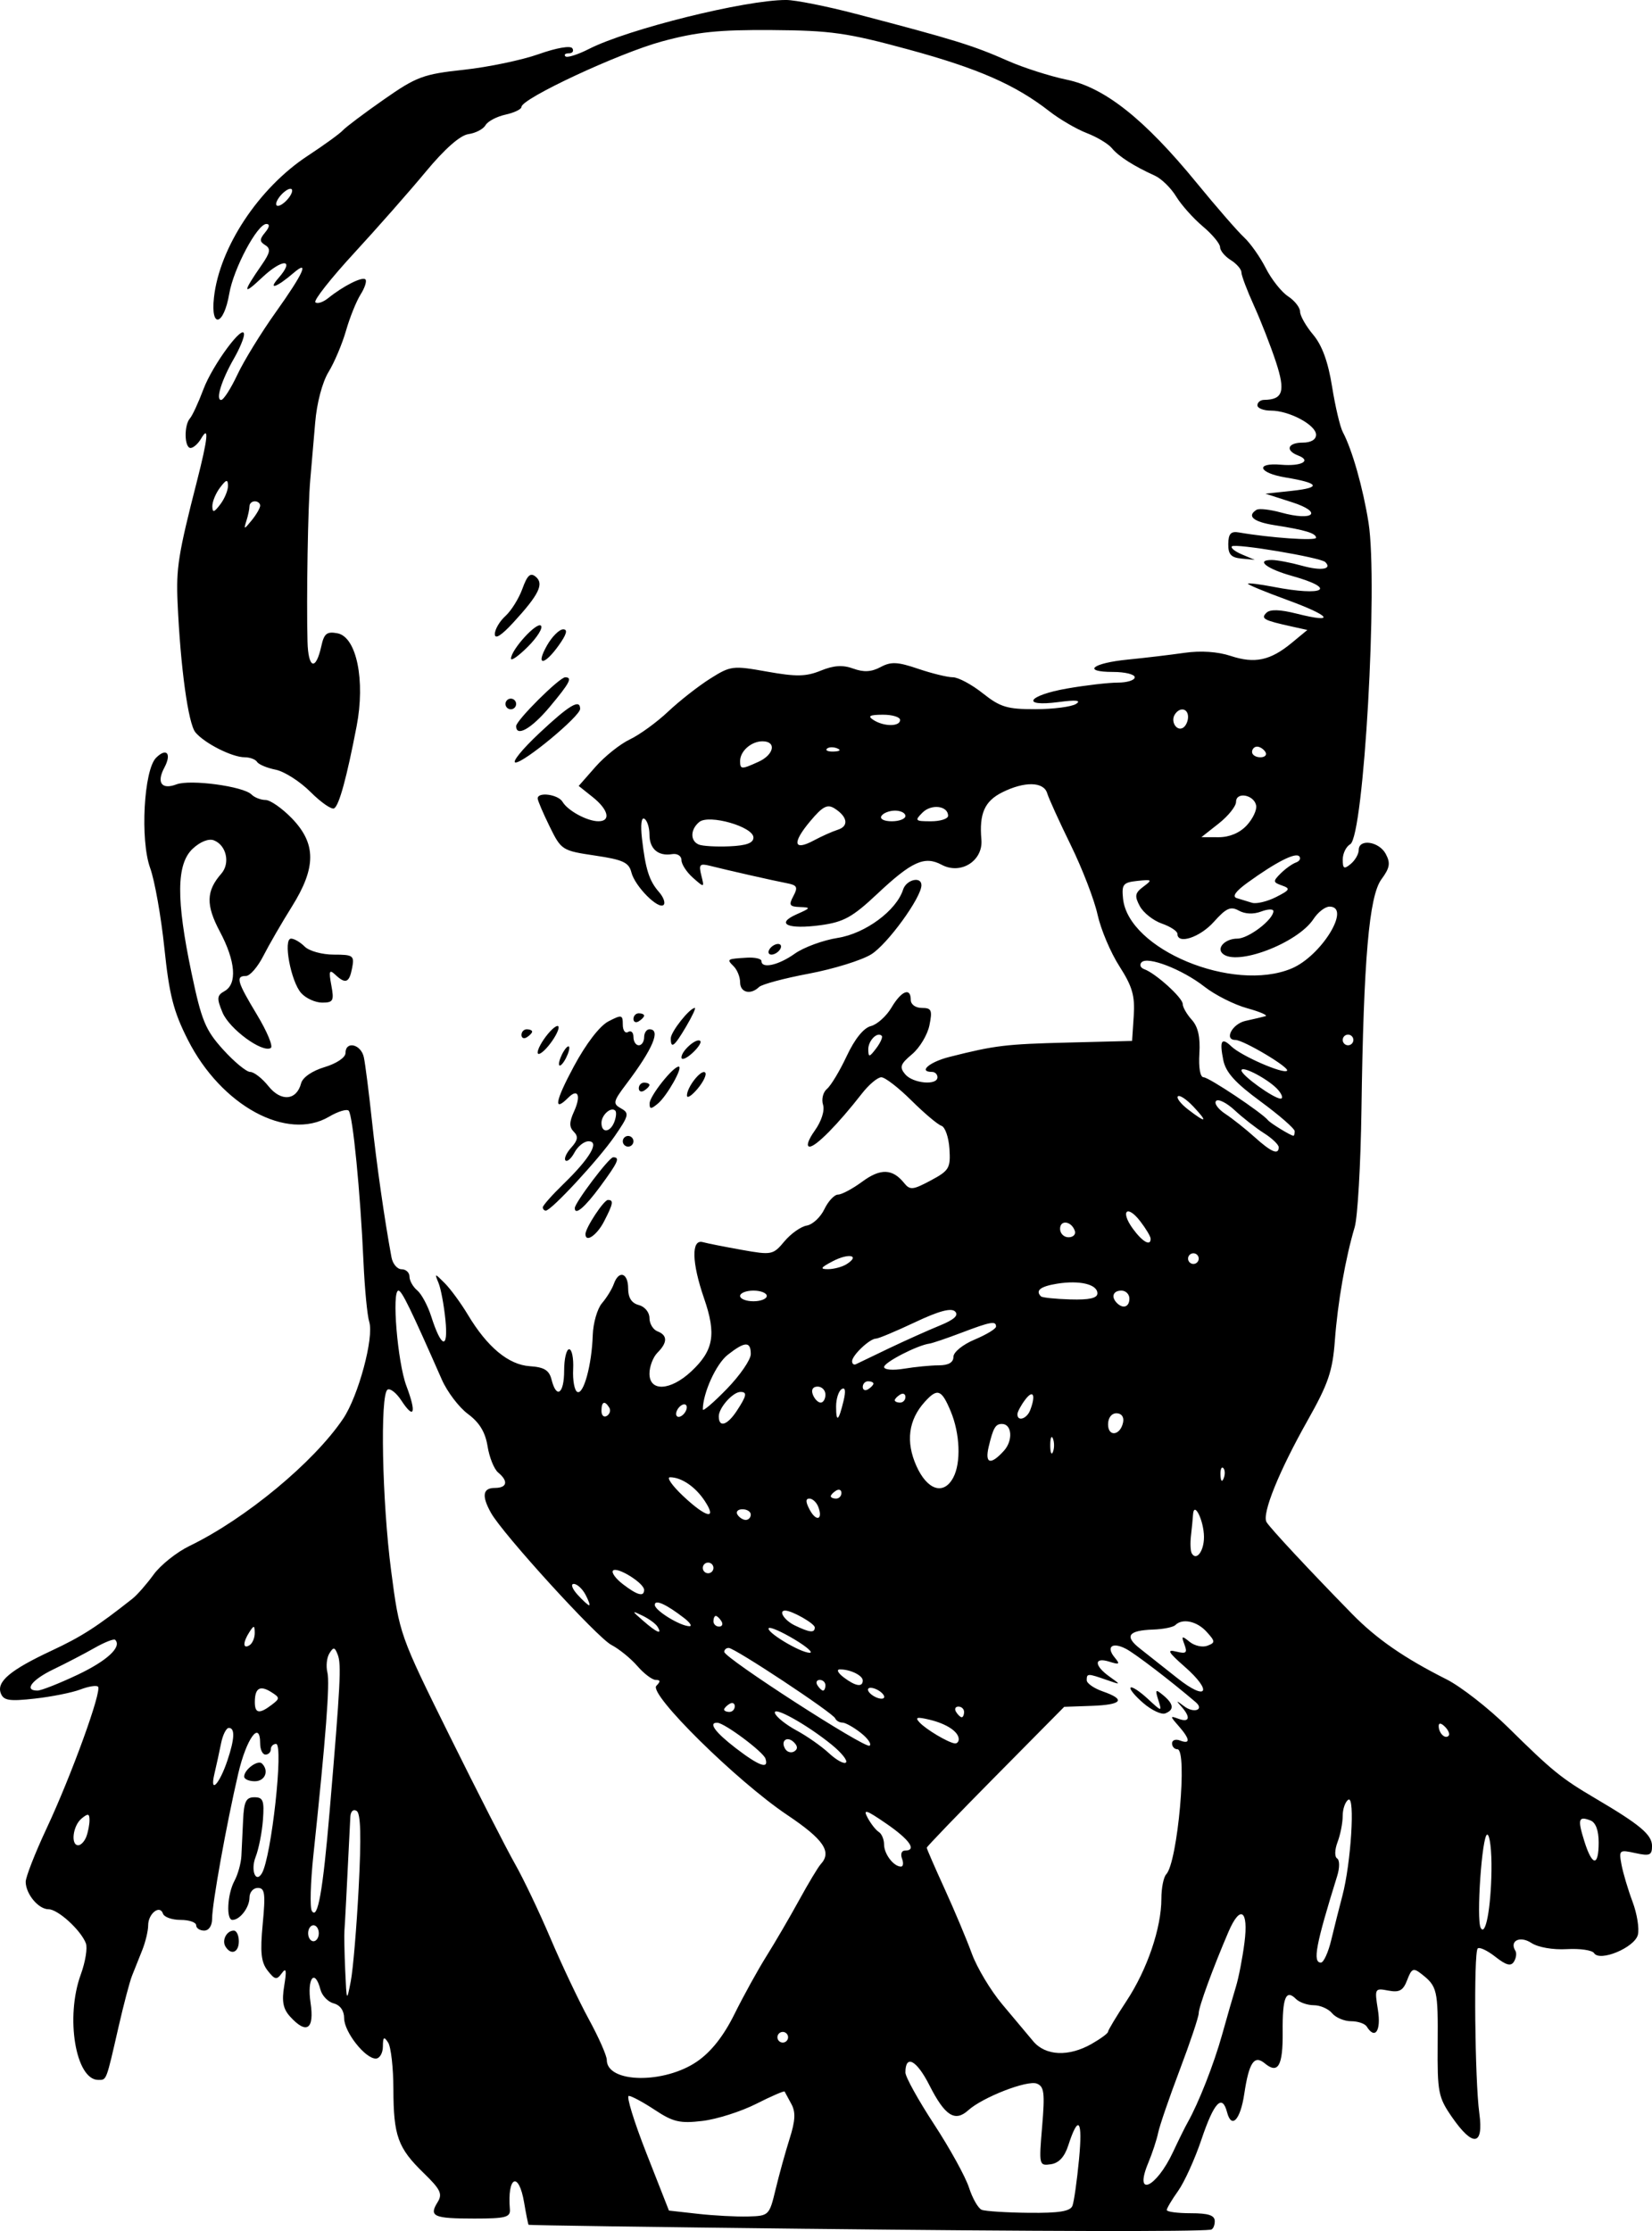 <?xml version="1.0" encoding="UTF-8" standalone="no"?>
<!-- Created with Inkscape (http://www.inkscape.org/) -->

<svg
   xmlns:dc="http://purl.org/dc/elements/1.1/"
   xmlns:cc="http://creativecommons.org/ns#"
   xmlns:rdf="http://www.w3.org/1999/02/22-rdf-syntax-ns#"
   xmlns:svg="http://www.w3.org/2000/svg"
   xmlns="http://www.w3.org/2000/svg"
   xmlns:sodipodi="http://sodipodi.sourceforge.net/DTD/sodipodi-0.dtd"
   xmlns:inkscape="http://www.inkscape.org/namespaces/inkscape"
   width="309.783"
   height="418.338"
   id="svg2"
   version="1.1"
   inkscape:version="0.48.2 r9819"
   sodipodi:docname="New document 1">
  <defs
     id="defs4" />
  <sodipodi:namedview
     id="base"
     pagecolor="#ffffff"
     bordercolor="#666666"
     borderopacity="1.0"
     inkscape:pageopacity="0.0"
     inkscape:pageshadow="2"
     inkscape:zoom="0.98994949"
     inkscape:cx="271.84773"
     inkscape:cy="214.85907"
     inkscape:document-units="px"
     inkscape:current-layer="layer1"
     showgrid="false"
     fit-margin-top="0"
     fit-margin-left="0"
     fit-margin-right="0"
     fit-margin-bottom="0"
     inkscape:window-width="1280"
     inkscape:window-height="694"
     inkscape:window-x="-4"
     inkscape:window-y="-4"
     inkscape:window-maximized="1" />
  <g
     inkscape:label="Layer 1"
     inkscape:groupmode="layer"
     id="layer1"
     transform="translate(-103.152,-369.289)">
    <path
       style="fill:#000000"
       d="m 254.435,787.207 c -28.6,-0.32 -52.073,-0.658 -52.162,-0.75 -0.089,-0.092 -0.466,-1.968 -0.838,-4.168 -1.008,-5.965 -3.189,-4.944 -2.67,1.25 0.127,1.51 -0.789,1.75 -6.675,1.75 -7.629,0 -8.543,-0.405 -6.888,-3.055 0.973,-1.559 0.573,-2.399 -2.627,-5.507 -4.823,-4.684 -5.636,-6.948 -5.655,-15.753 -0.008,-3.952 -0.452,-7.86 -0.985,-8.685 -0.784,-1.213 -0.972,-1.069 -0.985,0.75 -0.008,1.238 -0.609,2.25 -1.335,2.25 -2.006,0 -5.93,-5.008 -5.93,-7.567 0,-1.404 -0.741,-2.458 -1.949,-2.774 -1.072,-0.28 -2.193,-1.443 -2.492,-2.584 -1.066,-4.075 -2.547,-2.144 -1.861,2.426 0.756,5.041 -0.737,6.048 -3.857,2.6 -1.293,-1.429 -1.561,-2.854 -1.08,-5.75 0.485,-2.92 0.375,-3.488 -0.455,-2.35 -0.95,1.303 -1.298,1.238 -2.655,-0.5 -1.23,-1.576 -1.425,-3.432 -0.92,-8.75 0.543,-5.723 0.403,-6.75 -0.92,-6.75 -0.858,0 -1.561,0.81 -1.561,1.8 0,1.855 -1.787,4.2 -3.2,4.2 -1.208,0 -0.959,-4.837 0.377,-7.316 0.648,-1.201 1.235,-3.309 1.305,-4.684 0.07,-1.375 0.216,-4.412 0.323,-6.75 0.158,-3.456 0.553,-4.25 2.114,-4.25 1.641,0 1.874,0.616 1.604,4.25 -0.174,2.337 -0.795,5.472 -1.381,6.965 -0.96,2.445 0.021,4.987 1.178,3.052 1.789,-2.993 4.125,-24.266 2.665,-24.266 -0.542,0 -0.985,0.45 -0.985,1 0,0.55 -0.45,1 -1,1 -0.55,0 -1,-0.938 -1,-2.083 0,-4.486 -2.575,-0.943 -4.113,5.659 -2.208,9.479 -4.902,24.441 -4.894,27.174 0.004,1.336 -0.603,2.25 -1.493,2.25 -0.825,0 -1.5,-0.45 -1.5,-1 0,-0.55 -1.312,-1 -2.917,-1 -1.604,0 -3.093,-0.53 -3.309,-1.177 -0.58,-1.74 -2.774,-0.009 -2.774,2.189 0,1.042 -0.506,3.153 -1.125,4.691 -0.618,1.538 -1.48,3.697 -1.913,4.797 -0.434,1.1 -1.561,5.375 -2.504,9.5 -2.366,10.348 -2.233,10 -3.812,10 -4.252,0 -6.206,-11.768 -3.282,-19.768 0.858,-2.347 1.287,-4.98 0.953,-5.85 -0.949,-2.473 -5.238,-6.383 -7.002,-6.383 -1.877,0 -4.238,-2.818 -4.283,-5.112 -0.018,-0.886 1.753,-5.421 3.935,-10.077 4.634,-9.89 10.398,-25.779 9.629,-26.548 -0.293,-0.293 -1.784,-0.053 -3.314,0.532 -1.53,0.585 -5.371,1.354 -8.536,1.707 -4.78,0.534 -5.859,0.367 -6.378,-0.986 -0.84,-2.19 1.764,-4.376 9.547,-8.016 5.618,-2.627 8.478,-4.467 15.163,-9.753 0.867,-0.686 2.64,-2.711 3.94,-4.5 1.3,-1.789 4.329,-4.205 6.732,-5.368 10.513,-5.089 23.343,-15.719 28.823,-23.879 2.851,-4.246 5.806,-15.233 4.881,-18.147 -0.369,-1.163 -0.854,-6.218 -1.078,-11.233 -0.582,-13.036 -2.007,-27.585 -2.778,-28.355 -0.362,-0.362 -2.018,0.144 -3.679,1.125 -7.874,4.651 -20.205,-2.053 -26.464,-14.389 -2.706,-5.333 -3.499,-8.429 -4.417,-17.241 -0.616,-5.908 -1.815,-12.658 -2.665,-15 -1.896,-5.224 -1.19,-18.369 1.11,-20.67 1.967,-1.967 2.961,-0.786 1.553,1.846 -1.509,2.82 -0.513,4.197 2.269,3.14 2.576,-0.98 12.53,0.359 14.062,1.891 0.569,0.569 1.756,1.034 2.638,1.034 0.882,0 3.099,1.543 4.926,3.428 4.603,4.749 4.607,9.236 0.014,16.572 -1.894,3.025 -4.302,7.188 -5.351,9.25 -1.049,2.062 -2.512,3.75 -3.25,3.75 -1.987,0 -1.692,1.037 2.078,7.299 1.882,3.125 3.041,5.916 2.577,6.203 -1.587,0.981 -7.783,-3.569 -9.06,-6.653 -1.109,-2.677 -1.057,-3.202 0.394,-4.014 2.397,-1.342 2.059,-5.619 -0.882,-11.143 -2.655,-4.987 -2.592,-7.618 0.26,-10.87 1.72,-1.961 0.961,-5.351 -1.402,-6.258 -0.965,-0.37 -2.563,0.268 -3.962,1.582 -3.06,2.875 -3.12,9.46 -0.212,23.318 1.869,8.907 2.6,10.678 5.922,14.348 2.085,2.303 4.371,4.187 5.08,4.187 0.709,0 2.247,1.201 3.418,2.668 2.354,2.952 5.278,2.695 6.124,-0.54 0.29,-1.108 2.072,-2.336 4.405,-3.035 2.232,-0.669 3.918,-1.802 3.918,-2.634 0,-2.347 2.915,-1.678 3.442,0.79 0.264,1.238 0.939,6.525 1.499,11.75 0.893,8.336 2.373,18.688 3.681,25.75 0.229,1.238 1.083,2.25 1.898,2.25 0.815,0 1.481,0.62 1.481,1.378 0,0.758 0.652,1.919 1.449,2.58 0.797,0.661 1.976,2.854 2.621,4.872 1.913,5.989 3.229,6.32 2.669,0.67 -0.273,-2.75 -0.854,-5.866 -1.291,-6.924 -0.772,-1.868 -0.738,-1.867 1.165,0.036 1.078,1.078 3.03,3.744 4.338,5.924 3.646,6.076 7.615,9.372 11.611,9.641 2.717,0.183 3.632,0.751 4.079,2.529 0.924,3.682 2.359,2.644 2.359,-1.707 0,-2.2 0.423,-4 0.939,-4 0.517,0 0.854,1.688 0.75,3.75 -0.104,2.062 0.242,3.975 0.77,4.25 1.177,0.614 2.725,-5.051 2.906,-10.639 0.074,-2.276 0.854,-4.976 1.733,-6 0.879,-1.024 1.877,-2.649 2.219,-3.611 0.938,-2.645 2.683,-2.096 2.683,0.844 0,1.753 0.649,2.763 2,3.117 1.122,0.293 2,1.364 2,2.438 0,1.053 0.675,2.174 1.5,2.49 1.907,0.732 1.907,2.098 0,4.004 -0.825,0.825 -1.5,2.593 -1.5,3.929 0,3.437 3.934,3.227 7.837,-0.419 4.196,-3.919 4.731,-6.959 2.409,-13.672 -2.329,-6.733 -2.433,-11.17 -0.246,-10.566 0.825,0.228 4.112,0.88 7.304,1.449 5.62,1.002 5.873,0.952 8,-1.594 1.208,-1.446 3.093,-2.778 4.189,-2.961 1.096,-0.183 2.583,-1.565 3.305,-3.071 0.722,-1.506 1.875,-2.738 2.563,-2.738 0.688,0 2.733,-1.094 4.545,-2.43 3.408,-2.514 5.666,-2.442 7.836,0.25 1.109,1.376 1.643,1.326 5,-0.468 3.458,-1.849 3.738,-2.321 3.509,-5.93 -0.137,-2.157 -0.812,-4.101 -1.5,-4.321 -0.688,-0.22 -3.223,-2.358 -5.633,-4.75 -2.41,-2.393 -4.947,-4.351 -5.637,-4.351 -0.691,0 -2.319,1.362 -3.618,3.027 -4.509,5.778 -8.639,9.973 -9.816,9.973 -0.699,0 -0.31,-1.227 0.952,-2.999 1.259,-1.769 1.894,-3.762 1.546,-4.859 -0.325,-1.023 0.011,-2.359 0.747,-2.969 0.735,-0.61 2.403,-3.386 3.706,-6.168 1.487,-3.176 3.165,-5.259 4.508,-5.596 1.176,-0.295 2.919,-1.858 3.873,-3.473 1.869,-3.164 3.621,-3.859 3.621,-1.436 0,0.852 0.898,1.5 2.079,1.5 1.815,0 1.996,0.414 1.421,3.25 -0.362,1.788 -1.829,4.231 -3.259,5.431 -2.203,1.847 -2.401,2.421 -1.298,3.75 1.433,1.727 6.057,2.161 6.057,0.569 0,-0.55 -0.45,-1 -1,-1 -2.666,0 -0.515,-1.863 3.25,-2.814 8.573,-2.165 10.476,-2.396 22.25,-2.694 l 12,-0.304 0.308,-4.666 c 0.25,-3.796 -0.252,-5.539 -2.691,-9.344 -1.65,-2.573 -3.491,-6.928 -4.091,-9.678 -0.601,-2.75 -2.854,-8.6 -5.007,-13 -2.153,-4.4 -4.149,-8.787 -4.435,-9.75 -0.652,-2.193 -4.237,-2.268 -8.429,-0.177 -3.311,1.652 -4.342,3.986 -3.913,8.857 0.351,3.979 -3.852,6.652 -7.441,4.731 -3.215,-1.72 -5.601,-0.641 -12.111,5.48 -4.606,4.33 -6.267,5.251 -10.533,5.838 -6.205,0.853 -8.631,-0.236 -4.544,-2.041 2.652,-1.171 2.701,-1.282 0.602,-1.356 -1.959,-0.07 -2.134,-0.363 -1.228,-2.057 0.893,-1.669 0.705,-2.043 -1.215,-2.409 -2.496,-0.477 -11.011,-2.405 -14.456,-3.273 -1.885,-0.475 -2.103,-0.228 -1.593,1.803 0.587,2.338 0.576,2.341 -1.566,0.449 -1.186,-1.048 -2.157,-2.539 -2.157,-3.313 0,-0.784 -0.776,-1.28 -1.75,-1.12 -2.609,0.429 -4.25,-0.985 -4.25,-3.662 0,-1.31 -0.426,-2.646 -0.948,-2.968 -0.567,-0.351 -0.752,1.13 -0.459,3.691 0.657,5.753 1.354,7.948 3.185,10.033 0.848,0.966 1.243,2.055 0.878,2.421 -0.969,0.969 -5.393,-3.489 -6.046,-6.093 -0.468,-1.866 -1.574,-2.376 -6.835,-3.155 -6.145,-0.91 -6.322,-1.023 -8.485,-5.429 -1.215,-2.475 -2.227,-4.838 -2.25,-5.25 -0.072,-1.312 3.826,-0.806 4.659,0.604 0.988,1.672 4.633,3.646 6.734,3.646 2.386,0 1.871,-2.181 -1.068,-4.525 l -2.634,-2.1 3.14,-3.576 c 1.727,-1.967 4.631,-4.284 6.453,-5.148 1.822,-0.865 5.048,-3.209 7.169,-5.209 2.121,-2 5.66,-4.775 7.864,-6.167 3.862,-2.438 4.249,-2.486 10.695,-1.334 5.467,0.977 7.305,0.944 10.068,-0.181 2.448,-0.997 4.131,-1.103 6.103,-0.384 1.954,0.712 3.395,0.632 5.102,-0.281 1.971,-1.055 3.182,-1.001 7.062,0.317 2.576,0.874 5.505,1.59 6.51,1.59 1.005,0 3.526,1.35 5.603,3 3.272,2.6 4.589,2.998 9.887,2.985 3.362,-0.008 6.787,-0.455 7.612,-0.993 1.028,-0.67 0.004,-0.78 -3.25,-0.349 -7.238,0.959 -5.867,-1.243 1.582,-2.54 3.483,-0.606 7.758,-1.103 9.5,-1.103 1.742,0 3.168,-0.45 3.168,-1 0,-0.55 -1.827,-1 -4.059,-1 -5.931,0 -3.932,-1.663 2.793,-2.323 3.171,-0.311 7.934,-0.878 10.584,-1.259 3.043,-0.438 6.234,-0.226 8.661,0.575 4.53,1.495 7.445,0.874 11.456,-2.439 l 2.934,-2.424 -2.934,-0.649 c -5.257,-1.162 -5.839,-1.477 -4.75,-2.566 0.692,-0.692 2.523,-0.64 5.706,0.161 7.449,1.876 6.401,0.415 -1.866,-2.6 -4.164,-1.519 -7.448,-2.883 -7.298,-3.032 0.151,-0.149 2.299,0.121 4.774,0.599 9.564,1.848 12.103,0.366 3.5,-2.043 -4.774,-1.337 -6.895,-3.004 -3.809,-2.994 0.995,0.003 3.539,0.486 5.653,1.073 3.613,1.003 5.74,0.672 4.386,-0.682 -0.857,-0.857 -16.904,-3.555 -17.515,-2.945 -0.278,0.278 0.572,0.961 1.89,1.517 l 2.395,1.012 -2.5,-0.24 c -1.947,-0.187 -2.492,-0.793 -2.464,-2.74 0.028,-1.925 0.487,-2.422 2,-2.159 5.853,1.016 14.464,1.611 14.464,0.999 0,-0.845 -2.052,-1.469 -7.75,-2.355 -4.013,-0.624 -5.302,-1.717 -3.406,-2.889 0.464,-0.287 2.53,-0.056 4.591,0.513 6.116,1.689 7.961,-0.034 2.065,-1.929 l -5,-1.607 5,-0.537 c 5.568,-0.598 5.142,-1.452 -1.25,-2.509 -5.072,-0.839 -5.736,-2.809 -0.804,-2.384 3.803,0.328 5.775,-0.738 3.197,-1.727 -2.486,-0.954 -1.968,-2.417 0.857,-2.417 1.536,0 2.5,-0.568 2.5,-1.474 0,-1.831 -5.031,-4.526 -8.45,-4.526 -1.402,0 -2.55,-0.45 -2.55,-1 0,-0.55 0.562,-1.007 1.25,-1.015 3.554,-0.043 4.039,-1.596 2.223,-7.117 -0.971,-2.952 -2.825,-7.701 -4.119,-10.553 -1.294,-2.852 -2.354,-5.661 -2.354,-6.242 0,-0.581 -0.9,-1.618 -2,-2.305 -1.1,-0.687 -2,-1.776 -2,-2.42 0,-0.644 -1.462,-2.401 -3.249,-3.905 -1.787,-1.504 -4.037,-4.03 -5,-5.614 -0.963,-1.584 -2.764,-3.338 -4.001,-3.898 -3.92,-1.774 -6.788,-3.607 -8.038,-5.139 -0.666,-0.816 -2.787,-2.092 -4.712,-2.834 -1.925,-0.742 -5.075,-2.579 -7,-4.081 -6.388,-4.984 -13.363,-8.041 -26.5,-11.612 -11.462,-3.116 -14.479,-3.544 -25.5,-3.624 -10.029,-0.073 -14.124,0.351 -20.712,2.145 -8.04,2.189 -26.288,10.702 -26.288,12.264 0,0.434 -1.347,1.085 -2.994,1.447 -1.647,0.362 -3.334,1.254 -3.75,1.983 -0.416,0.729 -1.856,1.481 -3.2,1.672 -1.563,0.221 -4.448,2.762 -8,7.046 -3.056,3.685 -9.108,10.558 -13.449,15.273 -4.342,4.715 -7.607,8.86 -7.256,9.211 0.351,0.351 1.428,0.003 2.394,-0.773 2.876,-2.31 6.413,-4.087 6.989,-3.511 0.296,0.296 -0.111,1.565 -0.904,2.819 -0.793,1.255 -2.023,4.306 -2.732,6.781 -0.709,2.475 -2.185,5.966 -3.28,7.759 -1.171,1.918 -2.202,5.826 -2.505,9.5 -0.283,3.433 -0.699,8.266 -0.924,10.741 -0.433,4.754 -0.729,22.206 -0.515,30.309 0.135,5.11 1.557,5.563 2.597,0.827 0.516,-2.349 1.041,-2.761 3.029,-2.381 3.57,0.683 5.242,8.825 3.581,17.443 -1.856,9.632 -3.268,14.8 -4.202,15.377 -0.466,0.288 -2.462,-1.092 -4.436,-3.065 -1.974,-1.974 -4.915,-3.854 -6.537,-4.178 -1.621,-0.324 -3.19,-0.981 -3.486,-1.46 -0.296,-0.479 -1.343,-0.871 -2.326,-0.871 -2.353,0 -7.534,-2.619 -9.235,-4.669 -1.356,-1.634 -2.812,-12.217 -3.347,-24.331 -0.287,-6.49 0.126,-9.08 3.628,-22.761 2.064,-8.065 2.314,-10.625 0.779,-7.989 -0.561,0.963 -1.447,1.75 -1.97,1.75 -1.172,0 -1.26,-4.247 -0.116,-5.55 0.459,-0.522 1.594,-2.975 2.522,-5.45 1.712,-4.568 7.567,-12.491 7.617,-10.307 0.015,0.656 -0.827,2.681 -1.87,4.5 -2.355,4.105 -3.503,7.808 -2.42,7.806 0.45,-7.2e-4 1.821,-2.138 3.048,-4.75 1.227,-2.612 4.477,-7.899 7.224,-11.749 5.132,-7.196 6.376,-9.952 3.296,-7.307 -3.149,2.705 -4.878,3.297 -2.839,0.973 3.218,-3.669 0.789,-3.746 -3.076,-0.097 -3.662,3.457 -3.669,2.83 -0.029,-2.422 1.583,-2.284 1.713,-3.017 0.65,-3.674 -1.095,-0.676 -1.098,-1.097 -0.019,-2.397 0.82,-0.988 0.905,-1.576 0.228,-1.576 -1.704,0 -6.16,8.362 -6.963,13.068 -1.028,6.02 -3.522,6.652 -2.87,0.728 1.035,-9.409 8.4,-20.543 17.579,-26.574 3.075,-2.02 6.04,-4.171 6.59,-4.779 0.55,-0.608 4.011,-3.211 7.691,-5.783 6.127,-4.282 7.39,-4.752 15,-5.574 4.57,-0.494 10.887,-1.813 14.038,-2.931 3.327,-1.181 5.972,-1.639 6.309,-1.094 0.319,0.516 0.029,0.939 -0.645,0.939 -0.674,0 -0.969,0.256 -0.656,0.57 0.313,0.313 2.301,-0.311 4.417,-1.388 7.345,-3.737 29.265,-9.182 36.969,-9.182 1.717,-9e-5 7.567,1.163 13,2.584 18.542,4.851 22.018,5.924 28.582,8.827 2.915,1.289 7.885,2.881 11.045,3.537 7.127,1.48 14.588,7.404 24.354,19.34 3.696,4.517 7.693,9.113 8.883,10.213 1.19,1.1 3.03,3.709 4.089,5.797 1.059,2.088 2.939,4.461 4.176,5.273 1.238,0.812 2.25,2.106 2.25,2.876 0,0.77 1.105,2.713 2.455,4.318 1.67,1.984 2.803,5.095 3.542,9.722 0.598,3.742 1.505,7.585 2.016,8.539 1.742,3.255 3.789,10.463 4.821,16.974 1.811,11.43 -0.885,58.854 -3.428,60.3 -0.774,0.44 -1.407,1.732 -1.407,2.872 0,1.729 0.249,1.866 1.5,0.828 0.825,-0.685 1.5,-1.865 1.5,-2.622 0,-2.166 3.806,-1.608 5.064,0.742 0.921,1.72 0.769,2.616 -0.805,4.75 -2.327,3.155 -3.353,14.992 -3.75,43.239 -0.144,10.235 -0.716,20.135 -1.271,22 -1.736,5.833 -3.186,14.124 -3.713,21.229 -0.427,5.763 -1.23,8.122 -5.107,15 -5.386,9.556 -8.607,17.521 -7.711,19.067 0.635,1.095 8.038,9.041 16.054,17.231 4.563,4.662 9.756,8.26 17.678,12.247 2.718,1.368 7.936,5.441 11.596,9.052 8.254,8.143 9.95,9.521 16.347,13.286 8.395,4.941 10.616,6.809 10.616,8.927 0,1.733 -0.433,1.916 -3.129,1.324 -3.013,-0.662 -3.109,-0.581 -2.595,2.171 0.294,1.572 1.227,4.705 2.074,6.962 0.847,2.257 1.292,5.05 0.99,6.207 -0.625,2.389 -7.147,5.106 -8.208,3.419 -0.347,-0.552 -2.648,-0.887 -5.113,-0.746 -2.612,0.15 -5.39,-0.337 -6.657,-1.168 -2.123,-1.391 -4.142,-0.39 -2.986,1.481 0.271,0.439 0.15,1.352 -0.268,2.03 -0.568,0.919 -1.455,0.687 -3.487,-0.912 -1.499,-1.179 -2.99,-1.879 -3.313,-1.556 -0.77,0.77 -0.534,24.769 0.304,30.89 0.838,6.129 -1.178,6.424 -5.111,0.749 -2.586,-3.732 -2.768,-4.659 -2.697,-13.79 0.077,-10.066 -0.082,-10.753 -3.035,-13.067 -1.525,-1.195 -1.847,-1.06 -2.678,1.125 -0.757,1.991 -1.461,2.385 -3.548,1.986 -2.543,-0.486 -2.588,-0.401 -1.944,3.625 0.626,3.917 -0.536,5.648 -2.096,3.123 -0.34,-0.55 -1.661,-1 -2.937,-1 -1.275,0 -2.879,-0.675 -3.563,-1.5 -0.685,-0.825 -2.225,-1.5 -3.422,-1.5 -1.198,0 -2.71,-0.532 -3.361,-1.183 -1.888,-1.888 -2.543,-0.255 -2.483,6.184 0.06,6.37 -0.853,7.976 -3.354,5.9 -1.98,-1.643 -2.961,-0.178 -3.849,5.742 -0.731,4.874 -2.386,6.628 -3.226,3.418 -0.917,-3.507 -2.45,-1.868 -4.811,5.145 -1.225,3.636 -3.187,7.96 -4.36,9.608 -1.174,1.648 -2.134,3.264 -2.134,3.592 0,0.328 2.025,0.596 4.5,0.596 3.333,0 4.5,0.389 4.5,1.5 0,0.825 -0.338,1.54 -0.75,1.589 -3.237,0.385 -31.812,0.32 -75.75,-0.172 z m -5.836,-7.418 c 0.66,-2.75 1.842,-7.021 2.626,-9.491 1.074,-3.384 1.152,-4.986 0.317,-6.5 -0.609,-1.105 -1.176,-2.151 -1.258,-2.326 -0.083,-0.174 -2.48,0.863 -5.328,2.306 -2.848,1.443 -7.389,2.885 -10.091,3.206 -4.203,0.498 -5.49,0.201 -8.901,-2.056 -2.193,-1.451 -4.399,-2.638 -4.902,-2.638 -0.503,0 0.985,4.838 3.307,10.75 l 4.222,10.75 5.421,0.609 c 2.982,0.335 7.213,0.56 9.403,0.5 3.928,-0.108 3.998,-0.177 5.183,-5.109 z m 55.658,3.102 c 0.295,-0.769 0.852,-4.706 1.237,-8.75 0.707,-7.415 -0.117,-8.454 -2.025,-2.554 -0.695,2.151 -1.771,3.306 -3.278,3.52 -2.198,0.312 -2.23,0.169 -1.617,-7.092 0.532,-6.297 0.382,-7.504 -1.002,-8.035 -1.797,-0.69 -10.158,2.564 -12.851,5.001 -2.496,2.258 -4.378,1.048 -7.282,-4.683 -2.401,-4.738 -4.505,-5.858 -4.505,-2.398 0,0.821 2.414,5.182 5.365,9.691 2.951,4.509 5.901,9.856 6.556,11.883 0.655,2.027 1.728,3.904 2.385,4.171 0.657,0.267 4.633,0.521 8.837,0.565 5.678,0.059 7.781,-0.28 8.179,-1.319 z m 18.871,-10.102 c 1.027,-2.2 2.251,-4.675 2.719,-5.5 2.05,-3.614 4.936,-10.961 6.48,-16.5 0.92,-3.3 2.087,-7.35 2.593,-9 0.506,-1.65 1.224,-5.362 1.596,-8.25 0.789,-6.12 -0.79,-7.17 -3.008,-2 -2.916,6.795 -5.573,14.064 -5.573,15.247 0,0.677 -1.599,5.454 -3.554,10.617 -1.954,5.162 -3.775,10.461 -4.045,11.776 -0.27,1.314 -1.108,3.865 -1.861,5.668 -2.763,6.612 1.48,4.736 4.653,-2.058 z m -89.216,-16.984 c 2.626,-1.82 4.942,-4.765 6.974,-8.87 1.673,-3.38 4.373,-8.271 6,-10.868 1.627,-2.597 4.383,-7.322 6.125,-10.5 1.742,-3.178 3.563,-6.205 4.045,-6.728 2.139,-2.314 0.558,-4.638 -6.274,-9.222 -9.501,-6.375 -26.061,-22.714 -24.551,-24.225 0.805,-0.805 0.777,-1.103 -0.103,-1.103 -0.664,0 -2.216,-1.168 -3.45,-2.595 -1.234,-1.427 -3.431,-3.213 -4.884,-3.969 -2.676,-1.392 -20.344,-20.773 -22.574,-24.763 -1.777,-3.178 -1.548,-4.673 0.715,-4.673 2.321,0 2.594,-1.262 0.625,-2.896 -0.756,-0.628 -1.647,-2.841 -1.979,-4.919 -0.422,-2.641 -1.526,-4.46 -3.668,-6.043 -1.685,-1.246 -3.893,-4.15 -4.907,-6.453 -5.832,-13.248 -7.508,-16.688 -8.132,-16.688 -1.295,0 -0.174,13.476 1.488,17.878 1.925,5.1 1.465,6.411 -0.955,2.718 -0.929,-1.418 -2.09,-2.33 -2.58,-2.028 -1.427,0.882 -1.029,20.96 0.673,33.974 1.557,11.907 1.604,12.04 10.973,30.958 5.175,10.45 10.689,21.25 12.254,24 1.565,2.75 4.568,9.05 6.673,14 2.105,4.95 5.337,11.768 7.182,15.151 1.845,3.383 3.355,6.802 3.355,7.597 0,4.38 10.798,4.55 16.977,0.267 z m 73.935,-3.266 c 1.691,-0.963 3.078,-1.985 3.081,-2.273 0.003,-0.288 1.571,-2.898 3.483,-5.802 3.871,-5.877 6.523,-13.667 6.523,-19.157 0,-1.99 0.408,-4.046 0.906,-4.569 2.149,-2.252 4.041,-23.45 2.094,-23.45 -0.55,0 -1,-0.498 -1,-1.107 0,-0.609 0.675,-0.848 1.5,-0.531 1.99,0.764 1.896,-0.252 -0.25,-2.702 -1.667,-1.903 -1.667,-1.968 0,-1.36 2.047,0.746 2.276,-0.309 0.5,-2.301 -1.066,-1.195 -0.988,-1.204 0.524,-0.058 1.822,1.381 3.837,0.661 2.159,-0.771 -4.685,-4 -11.329,-9.085 -13.052,-9.988 -2.581,-1.354 -3.818,-0.413 -2.131,1.621 1.047,1.262 0.895,1.379 -1.009,0.775 -2.896,-0.919 -2.892,0.716 0.008,2.784 2.228,1.589 2.222,1.595 -0.565,0.622 -3.51,-1.225 -3.685,-1.222 -3.685,0.07 0,0.579 1.35,1.523 3,2.098 4.419,1.54 3.665,2.509 -2.112,2.714 l -5.112,0.181 -12.888,13.031 c -7.089,7.167 -12.888,13.192 -12.888,13.389 0,0.197 1.508,3.661 3.35,7.697 1.843,4.037 4.141,9.505 5.106,12.151 0.966,2.647 3.528,6.922 5.693,9.5 2.165,2.578 4.783,5.7 5.818,6.938 2.294,2.745 6.651,2.944 10.945,0.5 z m 9.689,-63.916 c -1.558,-1.34 -2.626,-2.643 -2.374,-2.895 0.252,-0.252 1.687,0.68 3.189,2.072 2.689,2.492 2.72,2.496 2.012,0.268 -0.639,-2.013 -0.537,-2.112 0.926,-0.898 1.975,1.639 2.092,2.734 0.361,3.398 -0.706,0.271 -2.557,-0.604 -4.115,-1.944 z m -66.602,62.666 c 0,-0.55 -0.45,-1 -1,-1 -0.55,0 -1,0.45 -1,1 0,0.55 0.45,1 1,1 0.55,0 1,-0.45 1,-1 z m -80.519,-28.132 c 0.496,-9.517 0.38,-13.836 -0.385,-14.309 -0.633,-0.391 -1.134,0.087 -1.185,1.132 -0.698,14.147 -1.005,20.065 -1.105,21.309 -0.066,0.825 -6.1e-4,4.2 0.146,7.5 0.261,5.873 0.283,5.915 1.043,2 0.427,-2.2 1.096,-10.134 1.487,-17.632 z m 182.374,9.882 c 0.56,-2.337 1.496,-6.05 2.08,-8.25 1.622,-6.108 2.421,-18.839 1.131,-18.042 -0.587,0.363 -1.067,1.729 -1.067,3.036 0,1.307 -0.433,3.514 -0.962,4.906 -0.54,1.421 -0.579,2.766 -0.088,3.069 0.492,0.304 0.5,1.74 0.019,3.285 -4.022,12.922 -4.646,16.246 -3.049,16.246 0.505,0 1.377,-1.913 1.937,-4.25 z m -189.856,-1.25 c 0,-0.825 -0.45,-1.5 -1,-1.5 -0.55,0 -1,0.675 -1,1.5 0,0.825 0.45,1.5 1,1.5 0.55,0 1,-0.675 1,-1.5 z m 219.9,-11.75 c 0.055,-3.712 -0.303,-6.75 -0.794,-6.75 -0.977,0 -2.089,15.885 -1.224,17.49 0.908,1.686 1.914,-3.668 2.019,-10.74 z m -217.857,-11.25 c 2.014,-23.766 2.204,-27.415 1.515,-29.209 -0.566,-1.476 -0.801,-1.517 -1.57,-0.272 -0.498,0.805 -0.667,2.412 -0.376,3.57 0.495,1.971 -0.282,12.099 -2.626,34.253 -0.544,5.139 -0.676,9.85 -0.293,10.469 1.1,1.779 2.063,-3.634 3.35,-18.812 z m 107.319,9 c -0.317,-0.825 -0.077,-1.5 0.531,-1.5 2.327,0 0.933,-2.024 -3.489,-5.066 -3.772,-2.595 -4.399,-2.793 -3.495,-1.104 0.606,1.132 1.549,2.335 2.096,2.673 0.547,0.338 0.995,1.398 0.995,2.356 0,1.788 1.801,4.141 3.169,4.141 0.423,0 0.51,-0.675 0.193,-1.5 z m 130.638,-3.031 c 0,-2.26 -0.555,-3.745 -1.543,-4.124 -2.259,-0.867 -2.44,-0.244 -1.138,3.914 1.474,4.71 2.681,4.804 2.681,0.209 z M 119.328,713.707 c 0.334,-0.87 0.607,-2.275 0.607,-3.122 0,-1.256 -0.277,-1.311 -1.5,-0.296 -1.622,1.346 -2.066,5 -0.607,5 0.491,0 1.166,-0.712 1.5,-1.582 z m 26.471,-14.317 c 1.361,-4.071 1.448,-6.101 0.261,-6.101 -0.481,0 -1.135,1.298 -1.452,2.883 -0.317,1.586 -0.882,4.173 -1.254,5.75 -0.916,3.875 0.947,1.944 2.444,-2.533 z m 100.89,-0.351 c -0.421,-1.273 -7.637,-6.656 -9.003,-6.717 -1.786,-0.079 -0.454,1.766 3.432,4.753 4.408,3.388 6.258,4.04 5.571,1.964 z m 12.456,-2.577 c -4.708,-3.839 -11.259,-7.467 -10.659,-5.902 0.275,0.716 2.089,2.157 4.031,3.203 1.943,1.046 4.682,2.967 6.086,4.269 1.405,1.302 2.839,2.083 3.187,1.735 0.348,-0.348 -0.843,-1.835 -2.646,-3.305 z m -7.106,-0.469 c -1.283,-1.283 -2.585,-0.291 -1.635,1.246 0.368,0.596 1.127,0.8 1.687,0.454 0.683,-0.422 0.666,-0.981 -0.052,-1.7 z m 12.522,-1.784 c -1.343,-1.056 -2.895,-1.92 -3.45,-1.92 -0.555,0 -1.159,-0.357 -1.342,-0.793 -0.434,-1.033 -18.842,-13.207 -19.97,-13.207 -0.475,0 -0.846,0.338 -0.826,0.75 0.058,1.167 26.342,18.133 27.236,17.581 0.436,-0.27 -0.305,-1.355 -1.648,-2.411 z m 18.374,1.202 c 0,-1.394 -2.262,-2.903 -5.506,-3.671 -2.366,-0.561 -2.75,-0.448 -1.829,0.535 1.235,1.319 5.324,3.751 6.584,3.915 0.412,0.054 0.75,-0.297 0.75,-0.78 z m 91.183,-2.339 c -0.718,-0.718 -1.183,-0.777 -1.183,-0.15 0,1.335 1.183,2.517 1.85,1.85 0.284,-0.284 -0.016,-1.049 -0.667,-1.7 z m -90.183,-2.783 c 0,-0.55 -0.477,-1 -1.059,-1 -0.582,0 -0.781,0.45 -0.441,1 0.34,0.55 0.816,1 1.059,1 0.243,0 0.441,-0.45 0.441,-1 z m -129.824,-1.338 c 1.559,-1.185 1.549,-1.353 -0.142,-2.409 -2.087,-1.304 -3.033,-0.707 -3.033,1.914 0,2.136 0.845,2.268 3.176,0.496 z m 86.824,0.279 c 0,-0.582 -0.45,-0.781 -1,-0.441 -0.55,0.34 -1,0.816 -1,1.059 0,0.243 0.45,0.441 1,0.441 0.55,0 1,-0.477 1,-1.059 z m 27,-2.941 c -0.793,-0.49 -1.667,-0.666 -1.942,-0.391 -0.275,0.275 0.149,0.901 0.942,1.391 0.793,0.49 1.667,0.666 1.942,0.391 0.275,-0.275 -0.149,-0.901 -0.942,-1.391 z m 57.352,-4.495 c -3.079,-2.704 -3.398,-3.271 -1.587,-2.824 1.891,0.467 2.149,0.251 1.563,-1.311 -0.618,-1.645 -0.5,-1.707 0.972,-0.509 0.921,0.749 2.416,1.077 3.323,0.729 1.51,-0.579 1.498,-0.8 -0.142,-2.612 -1.808,-1.998 -4.542,-2.585 -5.867,-1.26 -0.396,0.396 -2.273,0.773 -4.173,0.839 -4.684,0.163 -5.424,1.247 -2.441,3.575 1.375,1.073 4.51,3.553 6.966,5.51 5.574,4.441 6.772,2.591 1.386,-2.139 z m -207.584,1.528 c 5.535,-2.619 8.356,-5.242 7.045,-6.552 -0.238,-0.238 -1.981,0.448 -3.874,1.525 -1.892,1.077 -5.353,2.878 -7.69,4.001 -4.085,1.964 -5.611,3.994 -3,3.992 0.688,-4.3e-4 4.071,-1.335 7.518,-2.966 z m 140.232,1.967 c 0,-0.55 -0.477,-1 -1.059,-1 -0.582,0 -0.781,0.45 -0.441,1 0.34,0.55 0.816,1 1.059,1 0.243,0 0.441,-0.45 0.441,-1 z m 7,-0.893 c 0,-0.962 -2.432,-2.127 -4.332,-2.075 -0.643,0.018 -0.295,0.693 0.773,1.5 2.204,1.667 3.559,1.886 3.559,0.575 z m -12.819,-7.714 c -2.375,-1.424 -4.534,-2.373 -4.797,-2.11 -0.65,0.65 5.744,4.533 7.616,4.625 0.825,0.04 -0.444,-1.091 -2.819,-2.515 z m -101.196,-1.202 c -0.013,-1.457 -0.149,-1.484 -0.985,-0.191 -1.266,1.958 -1.266,3.282 0,2.5 0.55,-0.34 0.993,-1.379 0.985,-2.309 z m 75.519,-1.186 c -0.338,-0.547 -1.602,-1.472 -2.809,-2.056 -2.079,-1.006 -2.07,-0.954 0.166,0.995 2.548,2.219 3.626,2.652 2.643,1.062 z m 29.497,0.155 c 0,-0.727 -4.271,-3.161 -5.547,-3.161 -1.337,0 -0.146,1.842 1.797,2.78 2.813,1.357 3.75,1.452 3.75,0.381 z m -24.5,-1.766 c -3.399,-2.619 -5.5,-3.56 -5.5,-2.462 0,1.049 4.77,3.981 6.5,3.995 0.55,0.005 0.1,-0.685 -1,-1.533 z m 7,0.605 c -0.34,-0.55 -0.816,-1 -1.059,-1 -0.243,0 -0.441,0.45 -0.441,1 0,0.55 0.477,1 1.059,1 0.582,0 0.781,-0.45 0.441,-1 z m -25.5,-5 c -0.589,-1.1 -1.574,-2 -2.19,-2 -0.616,0 -0.305,0.9 0.69,2 0.995,1.1 1.981,2 2.19,2 0.209,0 -0.101,-0.9 -0.69,-2 z m 11,-0.885 c 0,-1.262 -5.044,-4.404 -5.822,-3.627 -0.357,0.357 0.47,1.508 1.837,2.558 2.724,2.093 3.985,2.431 3.985,1.069 z m 13,-4.115 c 0,-0.55 -0.45,-1 -1,-1 -0.55,0 -1,0.45 -1,1 0,0.55 0.45,1 1,1 0.55,0 1,-0.45 1,-1 z m 91.985,-5.809 c -0.017,-3.061 -1.877,-6.858 -2.053,-4.191 -0.054,0.825 -0.229,2.625 -0.389,4 -0.16,1.375 -0.091,2.845 0.152,3.266 0.868,1.501 2.304,-0.429 2.289,-3.075 z m -84.985,-4.191 c 0,-0.55 -0.702,-1 -1.559,-1 -0.857,0 -1.281,0.45 -0.941,1 0.34,0.55 1.041,1 1.559,1 0.518,0 0.941,-0.45 0.941,-1 z m 12.655,-1.457 c -0.326,-0.849 -1.072,-1.543 -1.659,-1.543 -0.74,0 -0.724,0.639 0.05,2.086 1.241,2.319 2.539,1.882 1.609,-0.543 z m -21.273,-1.084 c -1.746,-2.664 -4.372,-4.459 -6.524,-4.459 -0.701,0 0.396,1.575 2.437,3.5 4.341,4.094 6.469,4.594 4.087,0.959 z m 25.619,-1.518 c 0,-0.582 -0.45,-0.781 -1,-0.441 -0.55,0.34 -1,0.816 -1,1.059 0,0.243 0.45,0.441 1,0.441 0.55,0 1,-0.477 1,-1.059 z m 20.965,-2.875 c 1.486,-2.776 1.276,-8.246 -0.478,-12.444 -1.719,-4.115 -2.481,-4.39 -4.862,-1.76 -3.064,3.386 -3.599,7.48 -1.568,12.015 2.043,4.563 5.117,5.537 6.909,2.189 z m 50.639,-1.795 c -0.332,-0.332 -0.569,0.258 -0.525,1.312 0.048,1.165 0.285,1.402 0.604,0.604 0.289,-0.722 0.253,-1.584 -0.079,-1.917 z m -41.138,-3.234 c 1.751,-1.935 1.519,-5.037 -0.376,-5.037 -1.201,0 -1.633,0.744 -2.471,4.25 -0.772,3.229 0.355,3.541 2.847,0.787 z m 9.196,-2.287 c -0.277,-0.688 -0.504,-0.125 -0.504,1.25 0,1.375 0.227,1.938 0.504,1.25 0.277,-0.688 0.277,-1.812 0,-2.5 z m 13.161,-3.083 c 0.191,-0.987 -0.319,-1.667 -1.25,-1.667 -0.928,0 -1.573,0.855 -1.573,2.083 0,2.437 2.337,2.093 2.823,-0.416 z m -72.438,-2.132 c 1.853,-2.828 1.99,-3.535 0.686,-3.535 -1.426,0 -4.071,2.97 -4.071,4.571 0,2.189 1.591,1.702 3.385,-1.036 z m -23.928,-0.604 c -0.857,-1.387 -1.457,-1.128 -1.457,0.628 0,0.857 0.457,1.276 1.016,0.931 0.559,-0.345 0.757,-1.047 0.441,-1.559 z m 14.543,-0.049 c 0,-0.55 -0.45,-0.722 -1,-0.382 -0.55,0.34 -1,1.068 -1,1.618 0,0.55 0.45,0.722 1,0.382 0.55,-0.34 1,-1.068 1,-1.618 z m 29.399,-1.216 c 0.447,-1.859 0.323,-2.613 -0.359,-2.191 -0.572,0.354 -1.04,1.816 -1.04,3.25 0,3.135 0.479,2.772 1.399,-1.059 z m 34.994,1.752 c 1.093,-2.849 0.574,-3.959 -0.925,-1.977 -0.808,1.068 -1.468,2.305 -1.468,2.75 0,1.431 1.766,0.861 2.393,-0.773 z m -52.393,-10.51 c 0,-2.445 -1.092,-2.41 -4.331,0.137 -2.168,1.705 -4.642,7.139 -4.664,10.243 -0.003,0.434 2.019,-1.295 4.494,-3.842 2.475,-2.547 4.5,-5.489 4.5,-6.538 z m 14,7.592 c 0,-0.825 -0.661,-1.5 -1.469,-1.5 -0.895,0 -1.244,0.586 -0.893,1.5 0.317,0.825 0.977,1.5 1.469,1.5 0.491,0 0.893,-0.675 0.893,-1.5 z m 15,0.441 c 0,-0.582 -0.45,-0.781 -1,-0.441 -0.55,0.34 -1,0.816 -1,1.059 0,0.243 0.45,0.441 1,0.441 0.55,0 1,-0.477 1,-1.059 z m -6,-2.5 c 0,-0.243 -0.45,-0.441 -1,-0.441 -0.55,0 -1,0.477 -1,1.059 0,0.582 0.45,0.781 1,0.441 0.55,-0.34 1,-0.816 1,-1.059 z m 12.25,-3.43 c 1.831,-0.007 2.75,-0.537 2.75,-1.585 0,-0.889 1.736,-2.303 3.99,-3.25 2.194,-0.922 3.994,-2.013 4,-2.426 0.015,-1.117 -0.99,-0.939 -6.49,1.151 -2.75,1.045 -5.45,1.962 -6,2.037 -2.29,0.314 -8.5,3.517 -8.5,4.384 0,0.528 1.64,0.667 3.75,0.319 2.062,-0.341 4.987,-0.625 6.5,-0.631 z m -9.25,-3.229 c 3.025,-1.442 7.267,-3.343 9.427,-4.225 2.72,-1.11 3.607,-1.923 2.887,-2.643 -0.72,-0.72 -3.034,-0.099 -7.524,2.023 -3.566,1.685 -6.855,3.063 -7.308,3.063 -1.172,0 -4.482,3.13 -4.482,4.238 0,0.511 0.338,0.757 0.75,0.547 0.412,-0.21 3.225,-1.561 6.25,-3.003 z m 45,-9.282 c 0,-0.825 -0.675,-1.5 -1.5,-1.5 -1.562,0 -1.984,1.183 -0.833,2.333 1.151,1.151 2.333,0.728 2.333,-0.833 z m -68,-0.5 c 0,-0.55 -1.125,-1 -2.5,-1 -1.375,0 -2.5,0.45 -2.5,1 0,0.55 1.125,1 2.5,1 1.375,0 2.5,-0.45 2.5,-1 z m 62,-0.482 c 0,-1.702 -3.334,-2.5 -7.573,-1.812 -3.13,0.508 -4.11,1.282 -3.008,2.378 0.23,0.229 2.705,0.485 5.5,0.568 3.549,0.106 5.081,-0.236 5.081,-1.133 z m -47.029,-5.479 c 2.607,-1.649 0.425,-2.126 -2.572,-0.563 -2.317,1.208 -2.497,1.51 -0.899,1.503 1.1,-0.005 2.662,-0.428 3.471,-0.939 z m 66.029,-1.039 c 0,-0.55 -0.45,-1 -1,-1 -0.55,0 -1,0.45 -1,1 0,0.55 0.45,1 1,1 0.55,0 1,-0.45 1,-1 z m -9.022,-3.75 c -0.012,-0.412 -0.881,-1.868 -1.932,-3.235 -2.491,-3.242 -3.81,-1.931 -1.394,1.385 1.806,2.479 3.37,3.349 3.326,1.85 z m -14.207,-1.438 c -0.618,-1.854 -2.771,-2.162 -2.771,-0.396 0,0.871 0.713,1.583 1.583,1.583 0.871,0 1.405,-0.534 1.188,-1.188 z M 342.935,584.404 c 0,-0.487 -1.238,-1.67 -2.75,-2.629 -1.512,-0.959 -3.983,-2.891 -5.49,-4.292 -1.507,-1.401 -3.082,-2.194 -3.5,-1.761 -0.418,0.433 0.358,1.525 1.725,2.427 1.367,0.902 3.842,2.865 5.5,4.361 3.133,2.827 4.515,3.407 4.515,1.894 z m 3,-2.998 c 0,-0.486 -2.875,-2.994 -6.39,-5.574 -4.776,-3.506 -6.546,-5.471 -7.007,-7.777 -0.732,-3.661 -0.33,-4.331 1.528,-2.546 1.851,1.779 9.755,5.227 10.431,4.551 0.567,-0.567 -8.169,-5.771 -9.688,-5.771 -2.173,0 -0.582,-3.026 1.876,-3.568 1.512,-0.334 3.2,-0.731 3.75,-0.883 0.55,-0.152 -0.985,-0.825 -3.41,-1.494 -2.426,-0.67 -6.026,-2.483 -8,-4.03 -4.153,-3.254 -10.686,-5.786 -11.815,-4.579 -0.426,0.456 -0.196,1.035 0.512,1.287 2.121,0.756 7.213,5.364 7.213,6.528 0,0.595 0.764,1.927 1.698,2.959 1.177,1.301 1.614,3.242 1.424,6.329 -0.164,2.674 0.155,4.452 0.799,4.452 0.982,0 10.913,6.624 12.078,8.056 0.46,0.566 4.174,2.843 4.75,2.913 0.138,0.017 0.25,-0.367 0.25,-0.852 z m -18.996,-4.613 c -1.29,-1.373 -2.599,-2.242 -2.909,-1.932 -0.31,0.31 0.554,1.424 1.921,2.474 3.416,2.625 3.777,2.426 0.989,-0.542 z m 15.942,-3.07 c -1.588,-1.913 -6.952,-4.785 -6.928,-3.71 0.021,0.926 6.073,5.276 7.341,5.276 0.488,0 0.302,-0.705 -0.413,-1.566 z m -74.389,-10.211 c -0.835,-0.835 -2.556,0.929 -2.524,2.586 0.028,1.485 0.21,1.456 1.49,-0.236 0.802,-1.06 1.267,-2.117 1.035,-2.35 z m 88.444,0.777 c 0,-0.55 -0.45,-1 -1,-1 -0.55,0 -1,0.45 -1,1 0,0.55 0.45,1 1,1 0.55,0 1,-0.45 1,-1 z m -11.6,-13.394 c 5.592,-2.336 11.281,-11.606 7.123,-11.606 -0.812,0 -2.158,1.04 -2.991,2.311 -3.003,4.583 -14.597,8.958 -17.101,6.453 -1.096,-1.096 0.602,-2.764 2.814,-2.764 2.081,0 6.755,-3.563 6.755,-5.15 0,-0.441 -1.036,-0.407 -2.303,0.074 -1.423,0.541 -3.018,0.475 -4.174,-0.172 -1.537,-0.86 -2.373,-0.485 -4.683,2.1 -2.611,2.922 -6.84,4.31 -6.84,2.245 0,-0.496 -1.315,-1.361 -2.923,-1.921 -1.607,-0.56 -3.464,-2.031 -4.127,-3.269 -1.018,-1.902 -0.914,-2.466 0.673,-3.651 1.736,-1.296 1.653,-1.377 -1.123,-1.079 -2.678,0.287 -2.967,0.644 -2.693,3.322 0.973,9.525 20.64,17.683 31.594,13.106 z m -1.779,-15.564 c -1.713,-0.601 -1.734,-0.786 -0.261,-2.259 0.883,-0.883 2.175,-1.808 2.873,-2.057 0.697,-0.249 0.972,-0.772 0.611,-1.163 -0.713,-0.771 -4.385,1.105 -9.717,4.963 -2.226,1.611 -2.906,2.59 -2,2.878 0.756,0.24 2.049,0.636 2.874,0.879 0.825,0.243 2.847,-0.239 4.493,-1.072 2.616,-1.324 2.758,-1.597 1.127,-2.169 z m -99.121,-8.998 c 0,-2.025 -8.351,-4.413 -10.166,-2.906 -1.679,1.393 -1.721,3.532 -0.084,4.223 0.688,0.29 3.275,0.44 5.75,0.333 3.184,-0.138 4.5,-0.62 4.5,-1.65 z m 15.833,-1.466 c 2.099,-0.663 1.819,-2.448 -0.625,-3.99 -1.351,-0.852 -2.233,-0.386 -4.589,2.429 -3.407,4.07 -3.105,5.617 0.699,3.578 1.475,-0.791 3.506,-1.698 4.514,-2.016 z m 76.659,-0.799 c 1.138,-1.222 1.938,-2.904 1.777,-3.739 -0.39,-2.025 -3.769,-2.64 -3.769,-0.686 0,0.825 -1.462,2.653 -3.25,4.062 l -3.25,2.561 3.211,0.011 c 2.041,0.007 3.965,-0.799 5.281,-2.21 z m -63.992,-1.779 c 0,-0.55 -0.873,-1 -1.941,-1 -1.068,0 -2.219,0.45 -2.559,1 -0.351,0.567 0.49,1 1.941,1 1.407,0 2.559,-0.45 2.559,-1 z m 8,-0.031 c 0,-1.876 -3.127,-2.271 -4.792,-0.605 -1.516,1.516 -1.399,1.637 1.578,1.637 1.768,0 3.214,-0.464 3.214,-1.031 z m -35.547,-10.129 c 2.928,-1.334 3.415,-3.839 0.747,-3.839 -2.106,0 -4.2,1.845 -4.2,3.7 0,1.59 0.247,1.6 3.453,0.139 z m 95.047,-1.839 c -0.34,-0.55 -1.041,-1 -1.559,-1 -0.518,0 -0.941,0.45 -0.941,1 0,0.55 0.702,1 1.559,1 0.857,0 1.281,-0.45 0.941,-1 z m -80.312,-0.683 c -0.722,-0.289 -1.584,-0.253 -1.917,0.079 -0.332,0.332 0.258,0.569 1.312,0.525 1.165,-0.048 1.402,-0.285 0.604,-0.604 z m 65.812,-5.876 c 0,-1.65 -1.58,-1.929 -2.5,-0.441 -0.816,1.32 0.38,3.192 1.569,2.457 0.512,-0.316 0.931,-1.224 0.931,-2.016 z m -54,0.559 c 0,-0.55 -1.462,-0.993 -3.25,-0.985 -2.466,0.012 -2.888,0.249 -1.75,0.985 1.965,1.27 5,1.27 5,0 z m -120,-40.191 c 0,-0.445 -0.45,-0.809 -1,-0.809 -0.55,0 -1,0.413 -1,0.918 0,0.505 -0.262,1.743 -0.582,2.75 -0.532,1.676 -0.447,1.667 1,-0.109 0.87,-1.068 1.582,-2.305 1.582,-2.75 z m -6.032,-3.75 c -0.025,-1.246 -0.326,-1.17 -1.5,0.382 -0.808,1.068 -1.454,2.643 -1.436,3.5 0.025,1.246 0.326,1.17 1.5,-0.382 0.808,-1.068 1.454,-2.643 1.436,-3.5 z m 12.032,-55.304 c 0,-0.558 -0.663,-0.45 -1.5,0.245 -0.825,0.685 -1.5,1.695 -1.5,2.245 0,0.558 0.663,0.45 1.5,-0.245 0.825,-0.685 1.5,-1.695 1.5,-2.245 z m -12.5,329.245 c -0.729,-1.18 0.217,-3 1.559,-3 0.518,0 0.941,0.9 0.941,2 0,2.109 -1.455,2.691 -2.5,1 z m 3.5,-31.878 c 0,-1.311 2.585,-3.204 3.342,-2.447 1.369,1.369 0.58,3.325 -1.342,3.325 -1.1,0 -2,-0.395 -2,-0.878 z m 64,-101.718 c 0,-1.169 3.446,-6.404 4.216,-6.404 1.117,0 0.987,0.707 -0.741,4.05 -1.338,2.587 -3.474,4.035 -3.474,2.355 z m -8,-5.021 c 0,-0.339 1.766,-2.331 3.926,-4.427 4.94,-4.794 6.786,-7.956 4.645,-7.956 -0.825,0 -2.002,0.939 -2.616,2.086 -0.614,1.147 -1.377,1.825 -1.696,1.506 -0.319,-0.319 0.162,-1.398 1.067,-2.399 1.249,-1.38 1.367,-2.1 0.488,-2.979 -0.879,-0.879 -0.867,-1.801 0.051,-3.816 1.348,-2.958 0.742,-4.404 -1.081,-2.581 -2.859,2.859 -2.47,0.668 1.039,-5.859 2.297,-4.272 4.847,-7.592 6.482,-8.441 2.495,-1.295 2.696,-1.25 2.696,0.601 0,1.1 0.45,1.722 1,1.382 0.55,-0.34 1,0.084 1,0.941 0,0.857 0.45,1.559 1,1.559 0.55,0 1,-0.675 1,-1.5 0,-0.825 0.45,-1.5 1,-1.5 2.188,0 0.654,3.647 -4.281,10.183 -2.545,3.37 -2.634,3.765 -1.047,4.653 1.585,0.887 1.48,1.338 -1.219,5.247 -3.008,4.355 -11.862,13.917 -12.888,13.917 -0.311,0 -0.565,-0.278 -0.565,-0.617 z m 13.417,-16.026 c 0.347,-0.904 0.425,-1.849 0.174,-2.1 -0.795,-0.795 -2.59,0.801 -2.59,2.302 0,1.962 1.639,1.824 2.417,-0.202 z m -7.417,16.172 c 0,-1.009 6.431,-9.529 7.192,-9.529 1.345,0 0.949,0.892 -2.442,5.503 -2.858,3.885 -4.75,5.489 -4.75,4.026 z m 9,-12.529 c 0,-0.55 0.45,-1 1,-1 0.55,0 1,0.45 1,1 0,0.55 -0.45,1 -1,1 -0.55,0 -1,-0.45 -1,-1 z m 5.032,-7.128 c 0.032,-1.384 4.381,-6.872 5.446,-6.872 0.917,0 -2.191,5.517 -3.912,6.945 -1.292,1.072 -1.56,1.06 -1.534,-0.073 z m 7.002,-1.431 c -0.049,-1.55 2.7,-5.041 3.41,-4.331 0.334,0.334 -0.29,1.683 -1.385,2.998 -1.095,1.315 -2.007,1.915 -2.025,1.333 z m -9.033,-1.382 c 0,-0.582 0.45,-1.059 1,-1.059 0.55,0 1,0.198 1,0.441 0,0.243 -0.45,0.719 -1,1.059 -0.55,0.34 -1,0.141 -1,-0.441 z m -14.969,-4.559 c 0,-0.55 0.436,-1.675 0.969,-2.5 0.533,-0.825 0.969,-1.05 0.969,-0.5 0,0.55 -0.436,1.675 -0.969,2.5 -0.533,0.825 -0.969,1.05 -0.969,0.5 z m 22.969,-1.223 c 0,-1.258 2.858,-3.752 3.53,-3.08 0.265,0.265 -0.421,1.299 -1.524,2.297 -1.103,0.999 -2.006,1.351 -2.006,0.783 z m -26.967,-0.917 c -0.018,-0.627 0.852,-2.202 1.933,-3.5 1.082,-1.298 1.982,-1.848 2,-1.222 0.018,0.627 -0.852,2.202 -1.933,3.5 -1.082,1.298 -1.982,1.848 -2,1.222 z m 24.967,-2.672 c 0,-1.216 3.542,-5.689 4.505,-5.689 0.235,0 -0.502,1.575 -1.638,3.5 -2.219,3.761 -2.868,4.256 -2.868,2.189 z m -28,-0.63 c 0,-0.582 0.45,-1.059 1,-1.059 0.55,0 1,0.198 1,0.441 0,0.243 -0.45,0.719 -1,1.059 -0.55,0.34 -1,0.141 -1,-0.441 z m 21,-3 c 0,-0.582 0.45,-1.059 1,-1.059 0.55,0 1,0.198 1,0.441 0,0.243 -0.45,0.719 -1,1.059 -0.55,0.34 -1,0.141 -1,-0.441 z m -62.297,-4.835 c -1.95,-2.155 -3.451,-10.224 -1.902,-10.224 0.581,0 1.731,0.675 2.556,1.5 0.825,0.825 3.27,1.5 5.433,1.5 3.656,0 3.899,0.176 3.455,2.5 -0.536,2.802 -1.231,3.076 -3.177,1.25 -1.099,-1.031 -1.226,-0.68 -0.725,2 0.543,2.907 0.363,3.25 -1.713,3.25 -1.276,0 -3.043,-0.799 -3.927,-1.776 z m 82.297,-2.024 c 0,-0.99 -0.54,-2.34 -1.2,-3 -1.361,-1.361 -1.309,-1.396 2.45,-1.625 1.512,-0.092 2.75,0.191 2.75,0.629 0,1.5 3.191,0.797 6.242,-1.376 1.678,-1.195 5.31,-2.53 8.072,-2.966 5.171,-0.817 11,-5.125 12.246,-9.05 0.596,-1.878 3.44,-2.561 3.44,-0.826 0,2.303 -6.38,11.087 -9.416,12.963 -1.816,1.122 -7.077,2.751 -11.693,3.62 -4.615,0.869 -8.819,1.996 -9.341,2.506 -1.572,1.533 -3.55,1.046 -3.55,-0.874 z m 5.5,-6.2 c 0.34,-0.55 1.068,-1 1.618,-1 0.55,0 0.722,0.45 0.382,1 -0.34,0.55 -1.068,1 -1.618,1 -0.55,0 -0.722,-0.45 -0.382,-1 z m -43.158,-40.522 c 5.646,-5.295 7.658,-6.491 7.658,-4.555 0,1.369 -10.49,10.081 -12.108,10.055 -0.766,-0.012 1.237,-2.487 4.45,-5.5 z m -4.342,-1.322 c 0,-1.071 8.122,-9.156 9.197,-9.156 1.417,0 0.881,1.026 -2.909,5.56 -3.389,4.054 -6.288,5.712 -6.288,3.596 z m -2,-4.156 c 0,-0.55 0.45,-1 1,-1 0.55,0 1,0.45 1,1 0,0.55 -0.45,1 -1,1 -0.55,0 -1,-0.45 -1,-1 z m 1.036,-8.519 c 0.062,-1.699 4.84,-6.938 5.619,-6.16 0.409,0.409 -0.696,2.182 -2.456,3.942 -1.759,1.759 -3.183,2.757 -3.163,2.218 z m 6.761,-2.474 c 0.937,-1.647 2.297,-2.997 3.022,-3 0.907,-0.004 0.653,0.928 -0.818,2.994 -2.769,3.888 -4.415,3.893 -2.203,0.006 z m -9.792,-2.101 c -0.003,-0.877 0.889,-2.404 1.982,-3.393 1.093,-0.989 2.528,-3.293 3.189,-5.121 0.92,-2.545 1.503,-3.072 2.492,-2.252 1.603,1.33 0.62,3.348 -4.176,8.569 -2.275,2.477 -3.484,3.239 -3.487,2.196 z"
       id="path3000"
       inkscape:connector-curvature="0"
       sodipodi:nodetypes="ccssssscscsssssssssssssscsssssssssscsssssssssssssscsssssssssssssssssssssssssssssssssssssssssssssssssssssssssssssssssssssssssssssssssssscsssssssssssscssssssssssscssssssssssssssscssscssssssssssscscsssssssscsssscsscsssscsssssscscsssssssssssssssssssssssssscsscccsssssssssssscsssssssssscssssssssssssssssssssssssssssssssssssssssssssssssssssssssssssssssssssssssssssssssssccssscssssscsssssssssssssscssssssssssssssssssssssssssssssssssssssssscsssssssssssssscsssscsssssssscssssssssssssscssssscssscssssssssssssssssssssssssssssssssssssssssscsssssscscssccsscsscsssscscsccsssssssssssssssssssssssssssssssssssssssssscsssscssssssssssssssscssssssssssssssssssssscscsssssscscccssssssssssssssccsccsssssssssssssssscsscssssssssssssssscsssscsssssssssssscsscsssscsssssscssssssssssssssssscsssssscsscsssssssssssssssssscssssssssscsscssscssscssssssscssssscssssssssccsssssscsscscsccsssssssssccsssssssssssssssssssscccccsssssssssssssscscscssssssssssssssssssssscsssssssssssssssssssssssssssssscsscccsscsssssssssssssssssssssssssssssssssssssssssssscsssssssssssssssscssssssssssssssccscccssssc" />
  </g>
</svg>
